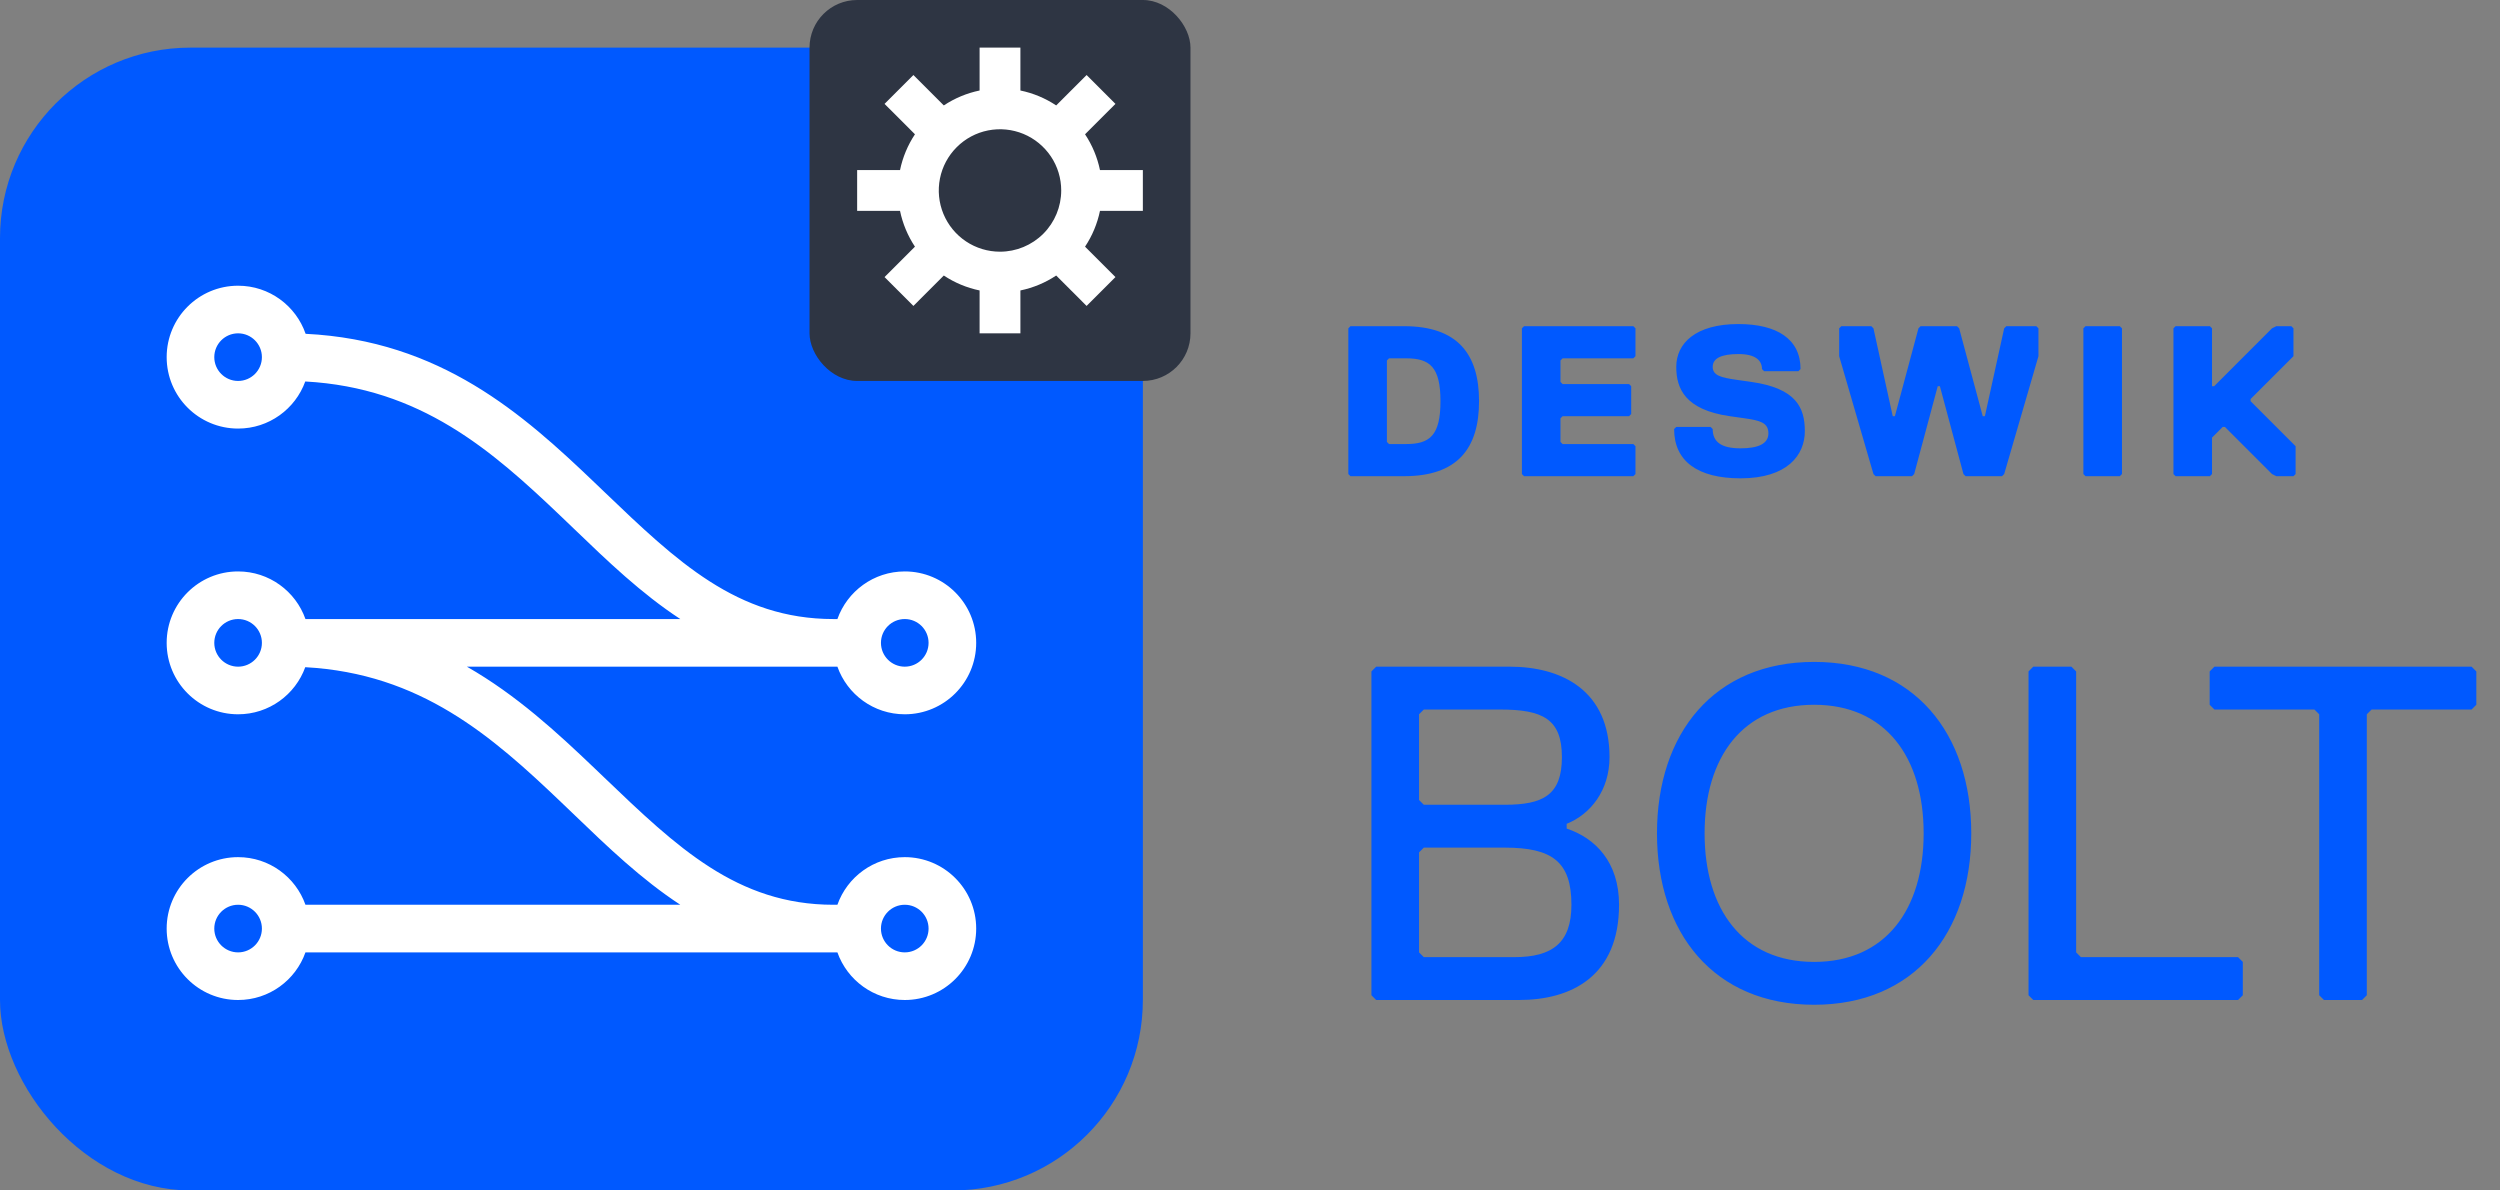 <svg width="105" height="50" viewBox="0 0 105 50" fill="none" xmlns="http://www.w3.org/2000/svg">
<rect x="0" y="0" width="105" height="50" fill="#808080" stroke="none"/>
<rect y="2" width="48" height="48" rx="8" fill="#0059FF"/>
<path fill-rule="evenodd" clip-rule="evenodd" d="M10 12C11.314 12 12.43 12.845 12.836 14.02C18.508 14.3 21.972 17.4 24.982 20.277C25.116 20.405 25.249 20.533 25.382 20.66C28.417 23.568 30.955 26 35 26H35.171C35.583 24.835 36.694 24 38 24C39.657 24 41 25.343 41 27C41 28.657 39.657 30 38 30C36.694 30 35.583 29.165 35.171 28H19.609C21.695 29.193 23.401 30.766 24.982 32.277C25.116 32.405 25.249 32.533 25.382 32.66C28.417 35.568 30.955 38 35 38H35.171C35.583 36.835 36.694 36 38 36C39.657 36 41 37.343 41 39C41 40.657 39.657 42 38 42C36.694 42 35.583 41.165 35.171 40H12.829C12.418 41.165 11.306 42 10 42C8.343 42 7 40.657 7 39C7 37.343 8.343 36 10 36C11.306 36 12.418 36.835 12.829 38H28.573C26.934 36.928 25.509 35.558 24.129 34.23C23.952 34.06 23.776 33.891 23.6 33.723C20.642 30.896 17.659 28.288 12.821 28.022C12.403 29.176 11.298 30 10 30C8.343 30 7 28.657 7 27C7 25.343 8.343 24 10 24C11.306 24 12.418 24.835 12.829 26H28.573C26.934 24.928 25.509 23.558 24.129 22.23C23.952 22.06 23.776 21.891 23.6 21.723C20.642 18.896 17.659 16.288 12.821 16.022C12.403 17.176 11.298 18 10 18C8.343 18 7 16.657 7 15C7 13.343 8.343 12 10 12ZM10 14C9.448 14 9 14.448 9 15C9 15.552 9.448 16 10 16C10.552 16 11 15.552 11 15C11 14.448 10.552 14 10 14ZM11 39C11 38.448 10.552 38 10 38C9.448 38 9 38.448 9 39C9 39.552 9.448 40 10 40C10.552 40 11 39.552 11 39ZM10 26C10.552 26 11 26.448 11 27C11 27.552 10.552 28 10 28C9.448 28 9 27.552 9 27C9 26.448 9.448 26 10 26ZM38 38C37.448 38 37 38.448 37 39C37 39.552 37.448 40 38 40C38.552 40 39 39.552 39 39C39 38.448 38.552 38 38 38ZM37 27C37 26.448 37.448 26 38 26C38.552 26 39 26.448 39 27C39 27.552 38.552 28 38 28C37.448 28 37 27.552 37 27Z" fill="white"/>
<path d="M62.12 16.85C62.12 18.83 61.22 20 58.97 20H56.72L56.63 19.91V13.79L56.72 13.7H58.97C61.22 13.7 62.12 14.87 62.12 16.85ZM60.5 16.85C60.5 15.41 60.05 15.05 59.06 15.05H58.34L58.25 15.14V18.56L58.34 18.65H59.06C60.05 18.65 60.5 18.29 60.5 16.85ZM68.69 19.91L68.6 20H64.01L63.92 19.91V13.79L64.01 13.7H68.6L68.69 13.79V14.96L68.6 15.05H65.63L65.54 15.14V16.04L65.63 16.13H68.42L68.51 16.22V17.39L68.42 17.48H65.63L65.54 17.57V18.56L65.63 18.65H68.6L68.69 18.74V19.91ZM74.273 18.2C74.273 17.75 73.913 17.66 73.283 17.57L72.653 17.48C70.763 17.21 70.403 16.31 70.403 15.41C70.403 14.42 71.213 13.61 73.013 13.61C74.633 13.61 75.623 14.24 75.623 15.5L75.533 15.59H74.093L74.003 15.5C74.003 15.14 73.733 14.87 73.013 14.87C72.293 14.87 71.933 15.05 71.933 15.41C71.933 15.77 72.293 15.86 72.923 15.95L73.553 16.04C75.443 16.31 75.803 17.12 75.803 18.11C75.803 19.1 75.083 20.09 73.103 20.09C71.303 20.09 70.313 19.37 70.313 18.02L70.403 17.93H71.843L71.933 18.02C71.933 18.56 72.293 18.83 73.103 18.83C73.823 18.83 74.273 18.65 74.273 18.2ZM80.665 13.7H82.195L82.285 13.79L83.275 17.48H83.365L84.175 13.79L84.265 13.7H85.525L85.615 13.79V14.96L84.175 19.91L84.085 20H82.555L82.465 19.91L81.475 16.22H81.385L80.395 19.91L80.305 20H78.775L78.685 19.91L77.245 14.96V13.79L77.335 13.7H78.595L78.685 13.79L79.495 17.48H79.585L80.575 13.79L80.665 13.7ZM89.123 19.91L89.032 20H87.593L87.502 19.91V13.79L87.593 13.7H89.032L89.123 13.79V19.91ZM96.415 19.91L96.325 20H95.605L95.425 19.91L93.445 17.93H93.355L92.905 18.38V19.91L92.815 20H91.375L91.285 19.91V13.79L91.375 13.7H92.815L92.905 13.79V16.22H92.995L95.425 13.79L95.605 13.7H96.235L96.325 13.79V14.96L94.525 16.76V16.85L96.415 18.74V19.91Z" fill="#0059FF"/>
<path d="M68 38C68 41 66 42 63.8 42H57.8L57.6 41.8V28.2L57.8 28H63.4C65.6 28 67.6 29 67.6 31.8C67.6 33.2 66.8 34.2 65.8 34.6V34.8C67 35.2 68 36.2 68 38ZM65.6 31.8C65.6 30.2 64.8 29.8 63 29.8H59.8L59.6 30V33.6L59.8 33.8H63.2C64.8 33.8 65.6 33.4 65.6 31.8ZM66 38C66 36.2 65.2 35.6 63.2 35.6H59.8L59.6 35.8V40L59.8 40.2H63.6C65.2 40.2 66 39.6 66 38ZM69.593 35C69.593 30.8 71.993 27.8 76.193 27.8C80.393 27.8 82.793 30.8 82.793 35C82.793 39.2 80.393 42.2 76.193 42.2C71.993 42.2 69.593 39.2 69.593 35ZM71.593 35C71.593 38.2 73.193 40.4 76.193 40.4C79.193 40.4 80.793 38.2 80.793 35C80.793 31.8 79.193 29.6 76.193 29.6C73.193 29.6 71.593 31.8 71.593 35ZM94.198 41.8L93.998 42H85.398L85.198 41.8V28.2L85.398 28H86.998L87.198 28.2V40L87.398 40.2H93.998L94.198 40.4V41.8ZM104.006 29.6L103.806 29.8H99.606L99.406 30V41.8L99.206 42H97.606L97.406 41.8V30L97.206 29.8H93.006L92.806 29.6V28.2L93.006 28H103.806L104.006 28.2V29.6Z" fill="#0059FF"/>
<rect x="34" width="16" height="16" rx="2" fill="#2E3543"/>
<path d="M48 8.857V7.143H46.199C46.088 6.607 45.875 6.096 45.572 5.64L46.849 4.363L45.637 3.151L44.36 4.428C43.904 4.125 43.394 3.912 42.857 3.801V2H41.143V3.801C40.606 3.912 40.096 4.125 39.64 4.428L38.363 3.151L37.151 4.363L38.428 5.64C38.125 6.096 37.912 6.607 37.801 7.143H36V8.857H37.801C37.912 9.393 38.125 9.904 38.428 10.36L37.151 11.637L38.363 12.849L39.64 11.572C40.096 11.875 40.606 12.088 41.143 12.199V14H42.857V12.199C43.394 12.088 43.904 11.875 44.36 11.572L45.637 12.849L46.849 11.637L45.572 10.36C45.875 9.904 46.088 9.393 46.199 8.857H48ZM42 10.571C41.491 10.571 40.994 10.421 40.571 10.138C40.148 9.856 39.819 9.454 39.624 8.984C39.43 8.514 39.379 7.997 39.478 7.498C39.577 7 39.822 6.541 40.182 6.182C40.541 5.822 40.999 5.577 41.498 5.478C41.997 5.379 42.514 5.43 42.984 5.624C43.454 5.819 43.855 6.149 44.138 6.571C44.421 6.994 44.571 7.491 44.571 8C44.571 8.682 44.3 9.335 43.818 9.818C43.335 10.3 42.682 10.571 42 10.571Z" fill="white"/>
</svg>
